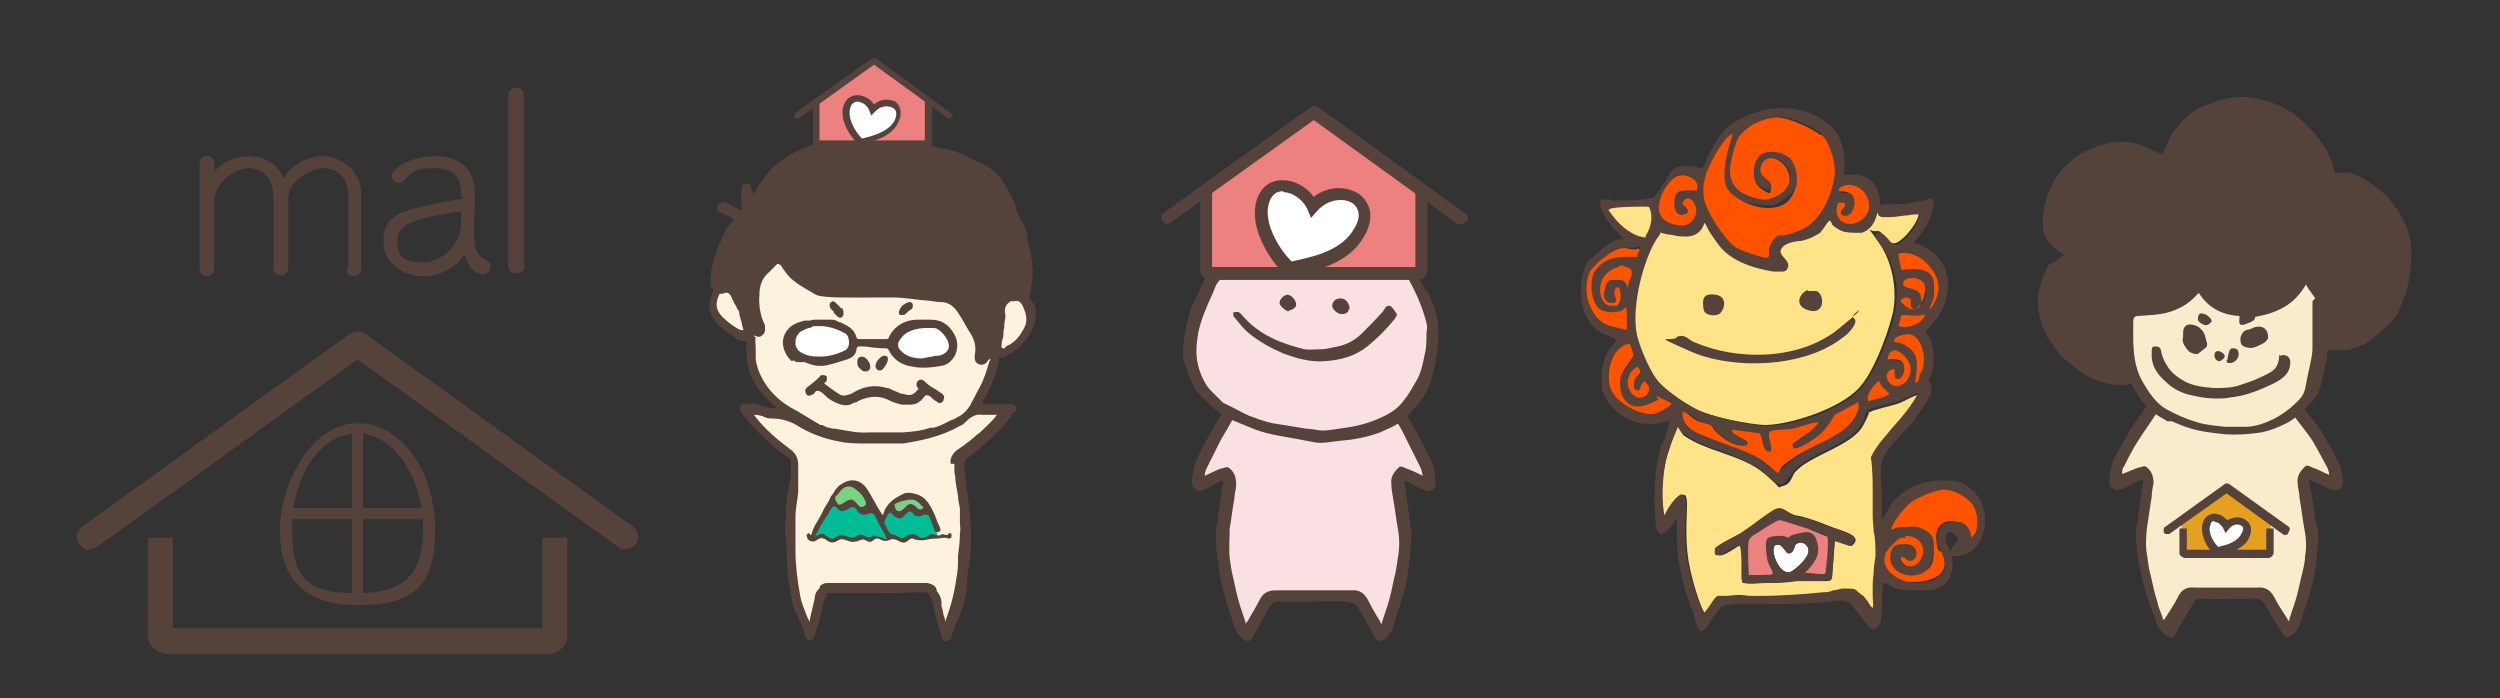 <?xml version="1.0" encoding="UTF-8"?>
<svg xmlns="http://www.w3.org/2000/svg" version="1.1" viewBox="0 0 270.6 75.6">
  <rect x="0" y="0" width="270.6" height="75.6" fill="#333333" stroke="none"/>
  <defs>
    <style>
      .cls-1 {
        fill: #fff;
      }

      .cls-2 {
        fill: #e5a01d;
      }

      .cls-3 {
        fill: #55433b;
      }

      .cls-4 {
        fill: #00bc97;
      }

      .cls-5 {
        fill: #faebcc;
      }

      .cls-6 {
        fill: #fcf2de;
      }

      .cls-7 {
        fill: #ffe388;
      }

      .cls-8 {
        fill: #ed8180;
      }

      .cls-9 {
        fill: #ff5300;
      }

      .cls-10 {
        fill: #fae0e2;
      }

      .cls-11 {
        fill: #e743b0;
      }

      .cls-12 {
        fill: #79d283;
      }
    </style>
  </defs>
  <!-- Generator: Adobe Illustrator 28.6.0, SVG Export Plug-In . SVG Version: 1.2.0 Build 709)  -->
  <g>
    <g id="_レイヤー_1">
      <g>
        <g>
          <g>
            <path class="cls-10" d="M131.8,29.5s-1.9,2.7-2.5,6.5c-.6,3.9,1,6.6,3.6,8.4l-2.8,5-.4,3.2,3.2-1.4-.7,7,.7,6.1,1.8,4.3,2.6-4.1h9.6c0,0,2.4,4.1,2.4,4.1l1.6-2.6,1.3-7.1-.9-7.3.9-.4,2.4,1.4-.3-2.8-3-5.1s3.2-2.4,3.7-5.9c.5-3.5-.6-7.7-1.9-9.3h-21.3Z"/>
            <polygon class="cls-8" points="142.1 12.2 130.5 20.5 130.3 29.8 153.7 29.6 153.7 20.3 142.1 12.2"/>
            <path class="cls-1" d="M142,22.3s2.3-2.5,4.4-1c2.1,1.4,1.2,3.1.6,4-.6.9-3.7,3.5-7.2,3.7,0,0-2.8-2.6-3-4.6-.3-2,.1-4.2,1.8-4.3s3.5,2.2,3.5,2.2Z"/>
            <path class="cls-3" d="M154.5,31.5c.4.9.8,1.8,1,2.7.2.6.2,1.3.2,1.9,0,1-.1,2-.3,2.9-.1.8-.3,1.5-.5,2.2-.3.9-.7,1.7-1.3,2.4-.5.6-1.1,1.3-1.6,1.9l-1.3.7c-.4.2-.9.4-1.3.6-1.4.5-2.8.8-4.3.9-1,.1-2.1.4-3.2.1-.5-.1-1.1-.2-1.6-.3-1.6-.3-3.3-.5-4.9-1.2-.7-.3-1.5-.6-2.2-.9,0,0-.7-.4-1.8-1.2-.6-.6-1.3-1.1-1.8-1.8-.4-.5-.7-1.2-1-1.9-.1-.2-.1-.5-.2-.7-.4-.8-.4-1.6-.3-2.5.1-1.1.3-2.1.6-3.2.2-.8.6-1.5.9-2.2l1.2-2.6h2l-1,1.3c-.3.4-.4.9-.6,1.3-.6,1.3-1.2,2.7-1.5,4.1-.1.6-.2,1.3-.2,2,0,1.3.4,2.6,1.1,3.7.4.6.9,1,1.4,1.5.2.2.3.4.6.5.9.4,1.7.9,2.6,1.3.8.3,1.6.6,2.5.8,1.2.2,2.4.4,3.7.6.6,0,1.2.2,1.7.2.8,0,1.7-.2,2.5-.3,1.5-.2,2.9-.6,4.3-1.3.8-.4,1.5-.9,2-1.6.5-.6.9-1.3,1.3-2,.6-.9.8-2,1-3,.2-.7.2-1.5.2-2.2,0-.8.3-.4-.3-2.3-.6-1.9-1.7-3.8-1.7-3.8h1.2l.7,1.3Z"/>
            <path class="cls-3" d="M151.2,34.1c-.1.2-.2.4-.3.5-.9,1.1-1.8,2-2.9,2.9-1.4,1.1-3,1.5-4.7,1.6-1.5.1-2.9-.3-4.3-.8-1.4-.6-2.7-1.3-3.9-2.3-.6-.5-1.1-1.2-1.6-1.8,0,0,0-.4,0-.4.2,0,.4-.1.6,0,.2.1.4.4.6.6,1.1,1.2,2.4,2,3.9,2.6.8.3,1.7.6,2.6.8.6.1,1.2,0,1.8,0,.6,0,1.2-.2,1.8-.3,1-.2,1.9-.7,2.6-1.4.8-.8,1.6-1.6,2.3-2.4,0,0,.1-.2.2-.3.1-.3.5-.4.7-.2.2.2.4.5.6.8Z"/>
            <path class="cls-3" d="M146,33.4c0,.4-.3.6-.8.6-.4,0-1-.5-1-.9,0-.5.4-.8.9-.8.6,0,.9.5,1,1.1Z"/>
            <path class="cls-3" d="M139.5,33.7c-.3,0-1-.6-1-.9,0-.4.4-.8.8-.9.5,0,1,.6,1,1.1,0,.3-.5.6-.8.6Z"/>
            <path class="cls-3" d="M147.1,21c-1.2-.8-3.2-1-4.9.3-.8-1.1-2.1-1.8-3.4-1.8-1.2,0-2.1.6-2.6,1.7-1.3,2.9,1,6.7,2.9,8.6h.1c0,.1.2.1.2.1h0s.4,0,.4,0c2.7-.6,6.3-1.4,7.9-4.4,1.2-2.1.5-3.7-.6-4.5ZM138.9,20.8c1,0,2.1.8,2.6,1.8l.4,1,.7-.8c1.2-1.3,2.9-1.4,3.8-.8.8.6.9,1.6.2,2.7-1.3,2.4-4.4,3.1-6.8,3.6-1.5-1.5-3.3-4.6-2.3-6.7.3-.6.7-.9,1.4-.9h0Z"/>
            <path class="cls-3" d="M154.5,20.3v9c0,.6-.5,1-1.1,1h-22.4c-.3,0-.6-.2-.8-.4-.2-.2-.3-.4-.3-.7v-9s1.3,0,1.3,0v8.7s22,0,22,0v-8.7s1.3,0,1.3,0Z"/>
            <path class="cls-3" d="M158.6,24c-.1.2-.3.3-.5.3s-.3,0-.4-.1l-15.5-11.2-15.5,11.1c-.1.1-.3.1-.5.1-.2,0-.3-.1-.4-.3-.1-.1-.1-.3-.1-.5,0-.2.1-.3.3-.4l15.9-11.4c.2-.2.5-.2.8,0l15.9,11.5c.1.1.2.3.3.4,0,.2,0,.4-.1.5Z"/>
            <path class="cls-3" d="M145.4,65.1c.4,0,1.3.2,1.5.5.6,1.1,1.2,2.1,1.8,3.1,0,0,0,.1.1.2.2.5.5.6,1,.3.6-.4.9-1,1.1-1.7.3-1.1.7-2.1,1-3.2.3-1,.5-2,.6-3.1.1-1.1.2-2.2.3-3.3,0-.5-.2-1-.2-1.6-.2-1.4-.4-2.8-.6-4.3.3.1.5.2.7.3.5.3,1,.6,1.6.8.6.3,1.2-.3,1.1-1-.1-.9-.2-1.7-.6-2.5-.5-.9-.9-1.8-1.4-2.7-.5-.9-1-1.7-1.5-2.6l-1.1.7c.5.8,1.1,1.8,1.5,2.7.5,1,1,2,1.5,3,.1.2.1.5.2.8-.6-.3-1.2-.6-1.8-.8-.3-.1-.6-.4-.9,0-.5.5-.8,1-.7,1.7,0,.5.1,1,.2,1.6.2,1.1.3,2.1.5,3.2.2,1.1.2,2.1,0,3.2-.1.7-.2,1.5-.4,2.2-.2,1-.4,1.9-.7,2.9-.2.6-.4,1.2-.6,1.8,0,0,0,.2,0,.2,0,0-.2,0-.2-.2-.5-.8-.9-1.5-1.3-2.3-.4-.8-1-1.2-1.8-1.1-.1,0-.9,0-1,0,0,0-1.5,0-2.8,0-1.3,0-2.5,0-4,0-.1,0-.3,0-.4,0-.9,0-1.4.3-1.8,1.1-.4.8-.9,1.6-1.3,2.3,0,0-.1.1-.2.2,0,0,0-.2,0-.2-.2-.6-.4-1.2-.6-1.8-.3-1-.5-1.9-.7-2.9-.2-.7-.3-1.5-.4-2.2-.1-1.1,0-2.1,0-3.2.2-1.1.3-2.1.5-3.2,0-.5.2-1,.2-1.6,0-.7-.2-1.3-.7-1.7-.3-.3-.6,0-.9,0-.6.2-1.1.5-1.8.8,0-.3.1-.6.2-.8.5-1,1-2,1.5-3,.5-.9,1.1-1.8,1.5-2.7l-1.1-.7c-.5.9-1,1.7-1.5,2.6-.5.9-1,1.8-1.4,2.7-.4.8-.5,1.6-.6,2.5,0,.7.5,1.2,1.1,1,.6-.2,1.1-.6,1.6-.8.2-.1.4-.2.7-.3-.2,1.5-.4,2.9-.6,4.3,0,.5-.3,1-.2,1.6,0,1.1.1,2.2.3,3.3.1,1,.3,2.1.6,3.1.3,1.1.7,2.2,1,3.2.2.7.5,1.3,1.1,1.7.5.3.7.3,1-.3,0,0,0-.1.1-.2.6-1,1.2-2.1,1.8-3.1.2-.3.4-.5.9-.5.9.1,3.5,0,4.3,0h2.8Z"/>
          </g>
          <g>
            <path class="cls-6" d="M81.9,29.1s-3.3.9-4.1,1.8-1.1,3.1.5,4.2,2.8,1.5,2.8,1.5c0,0-.4,2.9.3,3.9s4.3,4.4,4.3,4.4c0,0-3.7-.6-5.1-.6,0,0,2.8,3.4,4,4.2s1.4,1.4,1.3,2.3-.6,4.9-.7,8.5,2.1,9.3,2.1,9.3c0,0,1-4.4,1.5-4.7s11.5-.7,11.8,0,1.6,4.8,1.6,4.8c0,0,2.2-4.8,2.2-8.8s-1-9.2-.7-10,4.2-3.6,5.3-5.3c0,0-2.7,0-3.3,0s-.5,0,.2-1.5,1.5-4.1,1.8-4.3,2.4-1.2,3-2.1,1.2-2.3.6-3.5-1.4-1.6-2.7-2.3-22.2-3.5-23.9-3.5-2.8,2.1-2.8,2.1Z"/>
            <line class="cls-11" x1="90.8" y1="15.7" x2="100.5" y2="16.7"/>
            <polygon class="cls-4" points="89.9 54.1 87.6 58.3 88.7 58.1 89.9 58.6 90.9 58.3 92.1 58.6 92.9 58.1 93.9 58.6 94.8 58.2 95.9 58.4 96.6 58.3 97.5 58.6 98.7 58.1 99.9 58.5 100.9 58.2 101.6 58.3 101.3 57.4 100.5 55.2 99.4 55.5 98.4 54.9 97.1 55.9 96.1 55.1 95.2 56.5 94.2 54.9 93.2 55.2 92.1 54.3 90.9 54.9 89.9 54.1"/>
            <path class="cls-12" d="M90,53.8l.9,1.1,1.2-.5,1.1.8,1-.4s-.5-1.4-1-1.8-1.6-.7-2.2-.3-1.1,1.1-1.1,1.1Z"/>
            <path class="cls-12" d="M96.1,55.2l1,.7,1.3-.8,1.2.6.7-.4s-.6-1.4-1.8-1.5-2.4,1.3-2.4,1.3Z"/>
            <ellipse class="cls-1" cx="99.9" cy="37.3" rx="3.3" ry="2.2"/>
            <ellipse class="cls-1" cx="88.9" cy="37" rx="3.5" ry="2.3"/>
            <g>
              <path class="cls-3" d="M111.8,32.9c0-.1-.1-.2-.2-.4-.1-.2-.3-.4-.2-.6.2-.2.2-.4.2-.6,0,0,0-.1,0-.2.4-1.9,0-3.7-.4-5.2,0-.1,0-.2,0-.4-.2-.6-.3-1.3-.8-1.8,0-.3-.2-.5-.3-.8-.2-.6-.4-1.2-.7-1.8-.6-1.3-1.4-2.3-2.4-3-.3-.2-.6-.4-.9-.5-.1,0-.3-.1-.4-.2h-.2c-1-.6-2.1-1.1-3.3-1.3-.4,0-1.1-.2-1.2-.3-1.9-.9-8.2-1.2-10.3-.8-2.3.4-3.9,1-5.4,1.9-1.3.8-2.1,1.6-2.7,2.5-.3.4-.6.8-.8,1.2,0,0-.1.2-.2.3,0,0,0,.1-.1.2,0-.3-.1-.6-.2-.8,0-.3-.2-.5-.4-.4-.3,0-.6,0-.6.4,0,.3-.1.6-.1,1,0,.5.2,1,0,1.5-.5-.3-.9-.5-1.3-.7-.4-.3-.7-.2-1.1,0-.3.2-.3.7,0,.8.4.2.7.4,1.1.5.3.2.5.3.5.5-.2.2-.4.4-.4.4-.2.2-.4.5-.6.9-.2.5-.4,1-.6,1.4-.1.3-.2.5-.3.8-.4,1-.6,2-.6,3.2,0,.2,0,.5.3.7,0,0,0,0,0,.2-.6,1.2-.6,2.2.1,3.1.4.6,1,1,1.5,1.4.2.1.3.2.5.3,0,0,.1.1.2.2.2.2.5.4.8.4.2,0,.3,0,.4,0,.1,0,.1.3.1.5h0c0,.1,0,.3,0,.4v.2c0,1.8.6,3.3,1.6,4.5.5.6,1.1,1.1,1.7,1.7-.6,0-1.3-.1-1.9-.4-.4-.2-.9-.1-1.3-.1,0,0-.2,0-.3,0s0,0,0,0c-.2,0-.4.1-.5.3,0,.1,0,.3,0,.4,0,0,.1.2.2.3,0,.1.2.3.3.4,1.2,1.5,2.6,2.9,4.4,4.2,0,0,.1,0,.2.1.2.1.4.3.4.5,0,0,0,.2,0,.3,0,.5,0,1,0,1.4-.2.9-.4,1.8-.5,3,0,.2,0,.4,0,.7-.1,1.1-.2,2.3,0,3.5,0,.6.1,1.3.1,1.9,0,1.1.1,2.2.4,3.3,0,.2,0,.5.1.7,0,.6.2,1.2.5,1.7.4.7.6,1.4.9,2.2,0,.3.2.7.6.7.3,0,.4-.3.5-.5,0,0,0,0,0-.1.3-.9.6-1.9.8-2.8,0-.4.2-.8.3-1.2.1,0,.2,0,.2-.2,0-.2,0-.3,0-.3,0,0,.3,0,.4,0h.1c.8,0,1.7,0,2.5,0,2.3,0,4.7,0,7.1-.1h.1c.6,0,.9,0,1,.6,0,.1.1.1.2.1,0,0,0,0,0,.1,0,.2.1.3.1.5.2,1.2.5,2.3,1,3.6,0,0,0,0,0,0,0,.1.1.4.4.4s0,0,0,0c.3,0,.6-.3.6-.5,0-.4.3-.8.4-1.2,0-.1.1-.3.2-.4.6-1.4,1-2.8,1.1-4.3,0-.6,0-1.2.2-1.7.2-1.7.3-3.4.1-5.2v-.4c-.1-.9-.2-1.9-.4-2.9,0-.2,0-.3,0-.5-.1-.7-.3-1.4-.2-2.1,0-.2,0-.4.3-.6.4-.3.8-.6,1.2-.9.2-.2.4-.3.5-.5,1.1-.9,2.4-2.1,3.3-3.6,0,0,0,0,.1,0,.1,0,.3-.2.2-.5-.2-.4-.6-.4-.8-.4-.6,0-1.2,0-1.8,0-.3,0-.6,0-.9,0h0c0,0-.2,0-.2,0,0,0,0,0,.1-.3.7-1.2,1.4-2.6,1.7-4.2,0,0,0-.2,0-.3,0,0,0-.2,0-.2,0,0,0,0,.2,0,.3,0,.5,0,.8-.3,1-.5,2.2-1.6,2.7-2.9.3-.7.5-1.7.1-2.8ZM108.4,37.6s0-.1,0-.2c0-.3.1-.7.2-1,0-.3,0-.6.1-.9,0-.1,0-.2,0-.3,0-.4.2-.8.1-1.2-.1-.6,0-1,.6-1.4,0,0,.1,0,.2,0,0,0,.1,0,.2,0,.4-.1.6,0,.9.5.3.7.6,1.5.2,2.3-.5,1-1,1.6-1.8,2-.1,0-.2.1-.3.2,0,0,0,.1-.1.1,0,0-.2,0-.2,0ZM103.3,50.2v.3c0,.4,0,.8.1,1.1,0,.7.2,1.4.3,2.1,0,.4.1.9.2,1.3h0c0,.4,0,.7,0,.9,0,.2,0,.4,0,.5,0,.5.1.9,0,1.4,0,.8-.1,1.5-.2,2.3,0,.9,0,1.7-.2,2.6-.2,1.5-.6,3-1.2,4.6,0-.3-.1-.6-.2-.8,0-.3-.1-.6-.2-.9,0-.1,0-.3,0-.4,0-.4-.2-.9-.5-1.2h0c0-.5-.4-.8-1.1-.9-.5,0-1,0-1.5,0-.2,0-.4,0-.6,0-.5,0-.9,0-1.4,0-.8,0-1.6,0-2.4,0-1,0-2,0-3,0-.6,0-1.1,0-1.7,0h0c-.2,0-.4,0-.6.1h0c-.2.1-.4.2-.4.5-.3.2-.4.5-.5.8,0,0,0,.1,0,.2-.1.4-.2.9-.3,1.3-.1.4-.2.9-.3,1.4,0-.3-.2-.5-.3-.8-.3-.8-.6-1.5-.7-2.2-.3-1.6-.5-3.3-.5-4.9,0-.3,0-.6,0-1,0-.2,0-.3,0-.5,0-.3,0-.7,0-1,0-.3,0-.6,0-.9,0-1,.2-1.9.3-2.8v-.2c0-.1,0-.3,0-.4,0,0,0-.2,0-.3,0-.3,0-.7,0-1,0-.4,0-.7,0-1.1,0-.7-.3-1.3-.9-1.7-1.2-.9-2.7-2.1-3.9-3.7h0c.5,0,.9.1,1.3.3.2.1.5.1.7.1h0c1,0,1.9.3,2.6.7,1.4.9,3,1.5,4.7,1.8.9.2,1.9.2,2.8.2h.7c1.1,0,2.2,0,3.4,0,0,0,0,0,0,0h0s0,0,0,0c1.8-.3,4-.7,6.1-1.9.3-.1.5-.3.7-.5,0,0,.1-.1.2-.2.5-.4,1-.6,1.5-.5h0s0,0,0,0c.3,0,.5,0,.8,0,.2,0,.5,0,.8,0,0,0,0,0,0,0,0,0,0,0,0,0-.4.6-1,1.1-1.5,1.6-.2.2-.4.4-.6.5-.5.5-1.1.9-1.6,1.3-.2.1-.4.3-.6.4-.5.4-.8.9-.7,1.5ZM81.6,36.4s0,0,0-.1c.3.1.6.3.9,0,.4-.3.3-.7.3-1,0-.1,0-.2-.1-.3-.4-.9-.6-2-.5-3.1,0-1,.3-1.8,1-2.4.2-.2.3-.3.5-.5.1-.1.3-.3.4-.4,0,0,.1-.1.2,0,0,0,0,0,.2.1h0c.4.6.8,1.2,1.3,1.6.6.5,1.3.9,2,1.3.2.1.3.2.5.3.8.4,4,.3,6.4.3.9,0,1.6,0,2,0,1.1,0,2.2.2,3.2.3.7,0,1.3.2,2,.2.8,0,1.4.5,1.9,1.3.4.6.7,1.2,1,1.7.7,1,.9,1.8.7,2.8,0,.4,0,.7.4.9.4.2.8,0,1-.3,0-.1.2-.2.3-.3,0,.1,0,.2-.1.3-.3,1-.6,2-1.1,2.9-.3.5-.5,1-.8,1.5-.2.5-.6,1-1.1,1.4-.1,0-.2.2-.4.2h0c-.2.2-.5.3-.8.4-.6.3-1.3.7-1.9.8h-.3c-.9.3-1.6.4-2.9.5-.6,0-1.1,0-1.7,0-.5,0-.9,0-1.4,0s-.5,0-.7,0c-1.2.1-2.4-.2-3.6-.4-.2,0-.4,0-.6-.1-.3,0-.6-.2-.8-.3h-.2c-.5-.3-1-.6-1.5-.9-.3-.2-.7-.4-1-.6-2-1-3.4-2.4-4.2-4.4-.2-.6-.3-1-.3-1.4,0-.3,0-.7,0-1,0-.4-.1-.8,0-1.2ZM80.5,35.7c0,0-.2.1-.4,0-.8-.4-1.4-.9-1.9-1.4-.7-.7-.8-1.4-.4-2.3,0,0,0-.2.2-.2,0,0,.1,0,.2,0,.5-.2.7-.2,1,.4,0,.1.1.3.2.4,0,.1.1.3.2.4,0,0,.1.2.2.4,0,0,.1.2.2.3,0,.4.2.9.3,1.3,0,.3.2.6.2.9Z"/>
              <path class="cls-3" d="M101.8,42.5c-.2-.1-.4-.3-.6-.4-.4-.2-.8-.5-1.1-.8-.2-.2-.5-.3-.7-.1-.1.1-.2.2-.2.4,0,.1,0,.3.2.4h0c0,0,0,.1,0,.1,0,0,0,0,0,0h0c-.2.2-.3.4-.5.5-.4.3-.8.1-1.3,0h-.1c-.2-.1-.5-.2-.7-.3-.3-.1-.5-.3-.8-.3-1.3-.4-2.6-.2-3.8.6h0c-.1,0-.2.1-.3.1-.3.1-.7.2-1,0-.5-.3-.9-.6-1.3-.9-.1-.1-.3-.2-.4-.3,0,0,0,0,0,0,0,0,0,0,0,0h0c.1-.1.3-.2.3-.4,0,0,0-.2,0-.3,0-.1-.2-.2-.4-.2-.2,0-.3,0-.4.2-.4.4-.9.8-1.3,1.1-.3.2-.3.5-.1.8.2.3.6,0,.7,0,0,0,.1-.1.2-.2,0,0,0,0,0,0,0-.1.2-.2.3-.2,0,0,.2,0,.3.1.2.1.3.2.5.4.3.3.6.5,1,.7h0c.6.3,1.4.6,2.1.1h0c.2,0,.4-.1.5-.2,0,0,0,0,0,0,1.3-.6,2.4-.6,3.5,0,.4.2.8.3,1.2.4.1,0,.2,0,.3,0,.2,0,.4,0,.6,0,.4,0,.8-.1,1.1-.4.1,0,.2-.2.3-.3.2-.2.3-.4.5-.3.2,0,.4.2.6.4,0,0,.2.2.3.2,0,0,0,0,0,0h0c.2.2.5.4.8,0,0-.1.1-.3.1-.4,0-.2-.2-.4-.4-.5Z"/>
              <path class="cls-3" d="M93.7,40.2c.3,0,.5-.2.5-.5h0c0-.5-.5-1.1-.9-1.1-.4,0-.5.3-.5.5,0,0,0,0,0,.1,0,.2,0,.5.3.7.2.2.3.3.5.3h0Z"/>
              <path class="cls-3" d="M95.2,40.1s0,0,.1,0c.3,0,.9-1,.8-1.3,0-.3-.3-.3-.4-.3h0s0,0,0,0c-.3,0-.6.4-.7.5-.2.3-.3.6-.2.8,0,0,.1.3.4.3Z"/>
              <path class="cls-3" d="M97.5,34.1s0,0,0,0c0,0,0,0,.2,0,0,0,.2,0,.3-.1.2-.2.4-.4.6-.5.2-.1.2-.3.2-.5,0-.2-.2-.3-.3-.3-.3,0-.6.2-.7.3-.1,0-.5.5-.5.8,0,.2,0,.3.3.3Z"/>
              <path class="cls-3" d="M90.2,33.8c.2.2.4.5.7.6h0c0,0,0,0,0,0,.2,0,.4-.2.4-.4,0-.2,0-.4-.1-.6h0s0,0,0,0c-.2,0-.3-.2-.5-.4-.1-.1-.3-.3-.5-.4h0s0,0,0,0c-.2,0-.4.2-.4.4,0,.2,0,.3.2.5,0,0,.2.2.3.3Z"/>
              <path class="cls-3" d="M85.9,39c.2.2.4.2.7.2.1,0,.2,0,.3,0h.2c.5.2,1,.4,1.6.4s.3,0,.4,0c.8-.1,1.6-.4,2.6-.7.6-.2.9-.5,1-1,0-.4.2-.4.4-.4s.2,0,.3,0h.2c.7.1,1.4.2,2.1.2.3,0,.4,0,.5.2.4.8,1,1.4,2.1,1.7.5.1,1,.2,1.6.2h0c.7,0,1.5-.1,2-.2.7-.1,1.2-.6,1.5-1.2.3-.7.3-1.5-.1-2.2-.6-1.1-1.4-1.6-2.6-1.6-.4,0-.8,0-1.3,0-1.5,0-2.6.7-3.2,1.9,0,.2-.2.2-.4.2h0c-.7,0-1.3,0-2,0h-.8c-.2,0-.2,0-.3-.2-.2-.7-.6-1-1.1-1.3-.2-.1-.4-.2-.6-.3-.2,0-.3-.1-.5-.2-.2-.1-.5-.1-.7-.1s-.2,0-.3,0c-.2,0-.3,0-.5,0s0,0-.2,0h-.2c-.1,0-.2,0-.3,0h0s0,0,0,0c-.2,0-.4,0-.6.1-.2,0-.4,0-.6,0-.7.2-1.5.4-2,1.2-.8,1.2-.1,2.6.6,3.2ZM86.4,36.1c.3-.3.7-.4,1.1-.6.1,0,.3,0,.5-.2,0,0,.1,0,.2,0s0,0,.1,0c.2,0,.3,0,.5,0h0c.9,0,1.8.3,2.7.8.3.2.4.6.4,1,0,.4-.2.7-.4.8-1,.5-1.9.7-2.8.7s-1.3-.1-1.9-.4c-.4-.2-.6-.5-.7-.9,0-.5,0-.9.4-1.2ZM97.2,37.4c0-.4.2-.7.6-1.1.5-.5,1.5-.8,2.5-.8s1,0,1.3.2c.5.3,1.2,1.3,1.1,1.8,0,.5-.5.9-1.1,1-.2,0-.5,0-.7.1-.4,0-.8.2-1.2.2-.5,0-1.2-.1-1.8-.5-.4-.3-.7-.6-.7-1Z"/>
              <path class="cls-3" d="M102.6,57.9c-.2,0-.4,0-.6-.1-.4.3-.8.1-1.1,0,0,0,0,0,0,0,0,0,0,0,0,0-.2,0-.4.1-.5.2-.4.3-.7.3-1.1,0-.4-.3-.8-.2-1.2,0-.2.2-.5.4-.8.1,0,0,0,0-.1,0,0,0-.2-.2-.3-.2-.9,0-.8-.8-1.2-1.3,0-.1.4-1.1.6-1.1.1,0,.2,0,.3.2.6.5.9.6,1.4,0,.3-.3.5-.6.9,0,.3.3.8.2,1.1,0,.3,0,.5,0,.6.2.2.5.4,1.1.6,1.6.2.2.5.1.6-.1,0,0,0,0,0,0,0-.4-.3-.7-.4-1.1-.3-.8-.7-1.7-1.3-2.3-.5-.5-1.7-.8-2.2-.6-1.1.5-2,1.1-2.3,2.3,0,0,0,.1-.1,0,0,0-.1-.2-.2-.3-.5-.8-.9-1.6-1.4-2.4-.7-1.1-1.8-1.3-2.8-.6-.4.2-.7.6-.9,1-.1.1-.2.3-.3.4-.2.6-.7,1.1-.9,1.7-.4.8-1,1.5-1.2,2.5-.1-.2-.3-.4-.4-.2-.2.1,0,.4,0,.5.3.4.7.4,1.1.1.3-.2.6-.2.9,0,.4.4.9.4,1.3.1.3-.2.7-.2,1,0,.4.2.9.2,1.3,0,.3-.1.5-.2.8,0,.2.2.5.2.7,0,.2-.2.5-.3.8-.1.4.2.7.2,1.1,0,.3-.1.6,0,.8.1.4.3.8.3,1.1,0,.2-.1.4-.3.5-.2.8.4,1.6,0,2.4,0,.5,0,1-.2,1.5,0,.2,0,.3-.1.3-.3,0-.2,0-.3-.3-.3ZM96.7,54.7c.3-.4,1.7-.7,2.2-.6.3.1.6.3.8.6h0c.1,0,.3.2.2.3-.2.2-.4.2-.6,0,0,0,0,0,0,0-.6-.6-.9-.6-1.4,0-.4.4-.8.5-1,0,0-.1-.1-.3,0-.4ZM90.4,53.8c.2-.2.4-.4.6-.7.6-.6,1.1-.6,1.8,0,.4.3.7.7.9,1.2.1.3,0,.4-.2.5-.2.1-.3.1-.5,0-.7-.9-.9-.9-1.8-.3h0s0,0,0,0c-.3.2-.5.2-.6-.1-.1-.1-.2-.3-.2-.5ZM94.6,57.9c-.4.4-.8.3-1.2,0h0c-.2,0-.4-.1-.5,0-.4.4-.9.3-1.4.1-.3-.1-.6-.1-.8,0,0,0,0,0,0,0,0,.1-.1.1-.2.1h0c-.5.5-.8,0-1.2-.2,0,0,0,0,0,0h0c-.4-.3-.7,0-1.1.2.5-.9.9-1.8,1.5-2.5,0,0,0,0,0,0,0-.1.1-.3.2-.4.2-.4.4-.6.8-.1.3.4.7.2,1.1,0,.5-.4.8-.2,1,.2.1.2.3.3.5.4h0c.2,0,.4,0,.5,0,.6-.4.9,0,1.1.5.2.5.5,1,.8,1.5.1.2.2.4.3.7-.4-.1-.7-.4-1.1-.3Z"/>
            </g>
            <polygon class="cls-8" points="94.5 6.5 88.4 10.9 88.3 15.7 100.5 15.6 100.5 10.8 94.5 6.5"/>
            <path class="cls-1" d="M94.5,11.8s1.2-1.3,2.3-.5c1.1.7.6,1.6.3,2.1-.3.5-1.9,1.8-3.7,1.9,0,0-1.4-1.4-1.6-2.4-.1-1.1,0-2.2.9-2.2.9,0,1.8,1.2,1.8,1.2Z"/>
            <path class="cls-3" d="M97.1,11.1c-.6-.4-1.7-.5-2.5.2-.4-.6-1.1-1-1.8-1-.6,0-1.1.3-1.4.9-.7,1.5.5,3.5,1.5,4.4h0c0,0,0,0,0,0h0s.2,0,.2,0c1.4-.3,3.3-.7,4.1-2.3.6-1.1.2-1.9-.3-2.3ZM92.8,11c.5,0,1.1.4,1.3,1l.2.5.4-.4c.6-.7,1.5-.7,2-.4.4.3.4.8.1,1.4-.7,1.2-2.3,1.6-3.5,1.9-.8-.8-1.7-2.4-1.2-3.5.1-.3.4-.5.7-.5h0Z"/>
            <path class="cls-3" d="M100.9,10.8v4.7c0,.3-.3.5-.6.5h-11.7c-.2,0-.3-.1-.4-.2s-.2-.2-.2-.4v-4.7s.7,0,.7,0v4.5s11.4,0,11.4,0v-4.5s.7,0,.7,0Z"/>
            <path class="cls-3" d="M103.1,12.7c0,0-.2.1-.3.1s-.1,0-.2,0l-8-5.8-8.1,5.8c0,0-.2,0-.3,0,0,0-.2,0-.2-.1,0,0,0-.2,0-.3,0,0,0-.2.1-.2l8.3-5.9c.1,0,.3,0,.4,0l8.2,6c0,0,.1.1.1.2,0,0,0,.2,0,.3Z"/>
          </g>
          <g>
            <path class="cls-5" d="M229.5,32.5s-.2,6.8,1.5,8.7c1.6,1.9,2,2.6,2,2.6,0,0-4.2,6.1-4.1,8.3l3.3-.9.3.9-.9,5.9,1,5.8,1.9,4.5,2.6-4.1h7.9c0,0,3,4.1,3,4.1l1.9-4.4.7-5.3-1-6.5.6-.9,2.9,1.6s.3-3.5-4.1-8.4c0,0,1.3-1.7,1.6-3.1s.7-9.6.7-9.6l-1.8-2.1-19.9,3.1Z"/>
            <polygon class="cls-2" points="241 53 236.1 56.5 236.2 60 245.8 60.1 245.8 56.4 241 53"/>
            <path class="cls-1" d="M241,56.9s1-1,1.8-.4c.9.6.5,1.3.2,1.7-.3.4-1.6,1.5-3,1.6,0,0-1.2-1.1-1.3-1.9-.1-.9,0-1.8.7-1.8s1.5.9,1.5.9Z"/>
            <path class="cls-3" d="M234.6,45.6l-1.5-.9c-1.1-.9-1.7-1.8-2.3-3-.1-.2-.2-.2-.4-.1-.2,0-.3.1-.5.1-1.8,0-3.5-.5-5-1.7-1-.7-1.9-1.5-2.6-2.5-1.4-2-2.1-4.1-1.5-6.5.2-.7.5-1.5.9-2.2,0-.2.4-.3.6-.4.3-.2.6-.5,1.1-.8-.3-.2-.6-.4-.8-.6-1.1-.8-1.6-1.9-1.5-3.2.1-1.5.5-2.9,1.2-4.2.4-.7.9-1.3,1.5-1.8.1-.1.2-.2.4-.4.7-.7,1.5-1,2.4-1.4.7-.3,1.5-.5,2.2-.6,1.2-.1,2.3,0,3.4.5.6.3,1.2.6,1.9.8,0-.3.2-.6.3-.8.3-.6.5-1.2.9-1.7,1-1.3,2.1-2.4,3.7-2.9.8-.3,1.6-.6,2.4-.7,1.2-.2,2.3-.1,3.5.2,1.1.3,2.1.7,3,1.3,1.4.9,2.5,2.1,3.5,3.5.7.9,1,1.9,1.3,3,0,0,0,0,0,.1.2,0,.4,0,.6,0,1.2-.2,2.2.4,3.1,1,1.1.7,2,1.5,2.8,2.6,1.2,1.6,1.9,3.4,1.8,5.4,0,1.2-.2,2.3-.4,3.4-.3,1-.7,2.1-1.2,3-.4.6-1,1.1-1.6,1.7-.8.7-1.5,1.4-2.5,1.7-.4.1-.9.4-1.3.4-.7,0-1.4,0-2.1,0,0,0,0,0,0,.2,0,.9-.3,1.8-.5,2.7-.2,1.1-.5,2.1-1.4,2.9,0,0-.1.1-.2.2l-1.1,1.1c-.4.3-.9.7-1.4.9-.8.4-1.6.7-2.5.9-1.3.2-2.7.3-4,.2-2.8-.3-3.7-.5-5.7-1.4M238,31.7c-.1.1-.2.2-.3.3-.8.9-1.9,1.5-3,1.8-1,.3-2.1.3-3.2.4-.5,0-.6.2-.6.7,0,.4,0,.8,0,1.3,0,1.8.1,3.5,1,5.1.7,1.2,1.5,2.4,2.6,3,1.1.6,2,1,3.3,1.4.9.3,2.2.4,3.1.5.7,0,1.4,0,2.1,0,1.1,0,2.2-.4,3.2-.9,1.1-.6,2-1.3,2.8-2.2.4-.5.5-.9.6-1.5.2-1.2.6-2.5.7-3.7,0-1.2,0-2.4,0-3.6,0-.3,0-.7,0-1,0-.2,0-.4,0-.6,0-.2.2-.3.3-.4-.3-.5-.7-.9-1-1.5-.6,1-1.3,1.8-2.3,2.4-1,.6-2.1.9-3.2,1.1,0,.2-.1.3-.2.4-.3.2-.6.3-.9.4-.5.2-.7,0-.6-.6,0,0,0-.2,0-.3-1.9-.1-3.4-.9-4.4-2.5Z"/>
            <path class="cls-3" d="M246.8,38.5c.6-.2,1.1.1,1.1.7,0,1.2-.8,1.8-1.8,2.3-1,.5-2,.9-3,1.2-.7.2-1.5.3-2.2.4-1.2.1-2.4,0-3.6-.3-1.1-.2-2.1-.7-2.9-1.5-.8-.7-1.4-1.5-1.5-2.6,0-.2,0-.5,0-.7,0-.2,0-.5.3-.5.3,0,.6,0,.7.4.1.7.4,1.3.8,1.9.5.7,1.1,1.1,1.8,1.5,1,.5,2,.6,3.1.7,1,0,1.9,0,2.8-.3.6-.2,1.2-.4,1.7-.6.6-.3,1.2-.5,1.8-.9.6-.4.8-1.1.8-1.8Z"/>
            <path class="cls-3" d="M236.3,36.3c0-.5,0-.9.4-1.1.3-.2,1.2,0,1.5.4.5.4.5,1,.7,1.6,0,0,0,.3-.1.4-.3.2-.6.5-.9.7-.2.1-.9-.1-1.1-.4-.3-.4-.7-.9-.5-1.4Z"/>
            <path class="cls-3" d="M245.5,36.5c0,.2-.2.5-.6.7-.6.3-1.1.6-1.7.4-.5-.1-.7-.3-.7-.9,0-.4.3-.9.7-1,.3,0,.6-.2.9-.3.8-.2,1.4.2,1.4,1.1Z"/>
            <path class="cls-3" d="M241.1,39c0-.3.1-.7.2-1,0-.1.2-.3.3-.3.2,0,.5,0,.6.2.3.5,0,1.3-.8,1.4-.3,0-.4,0-.4-.4Z"/>
            <path class="cls-3" d="M237.9,34.6c0-.6.2-.8.7-.6.2,0,.4.2.6.4.1,0,.2.4.2.4-.2.2-.4.4-.6.4-.3,0-.6-.2-.8-.4,0,0-.1-.2-.1-.2Z"/>
            <path class="cls-3" d="M240.3,39.1c-.4,0-.6-.3-.6-.6,0-.2,0-.5.4-.5.3,0,.8.4.7.6,0,.2-.4.4-.5.5Z"/>
            <path class="cls-3" d="M245.3,57.2v2.3s-3.2,0-3.2,0c.5-.3,1-.6,1.3-1.2.5-1,.2-1.7-.3-2-.5-.4-1.3-.4-2,0-.4-.4-.9-.7-1.4-.7-.5,0-1,.3-1.2.8-.4,1,0,2.2.7,3.1h-2.5s0-2.3,0-2.3h-.8s0,2.6,0,2.6c0,.1,0,.3.2.4.1.1.3.2.4.2h9s0,0,0,0c.3,0,.6-.3.6-.6v-2.6s-.8,0-.8,0ZM239.7,56.5c.4,0,.7.3.9.6l.3.6.4-.5c.4-.5,1-.5,1.3-.3.4.2.1.7,0,.9-.5.9-1.6,1.2-2.5,1.4-.6-.6-1.2-1.7-.8-2.5,0-.2.2-.3.4-.3M239.7,56.5,239.7,56.5"/>
            <path class="cls-3" d="M247.7,57.7c0,.1-.2.2-.3.2s-.2,0-.2,0l-6.2-4.5-6.2,4.4c0,0-.2,0-.3,0-.1,0-.2,0-.3-.2,0,0,0-.2,0-.3,0-.1,0-.2.2-.3l6.4-4.6c.1-.1.3-.1.5,0l6.4,4.6c.2.1.2.4,0,.6Z"/>
            <path class="cls-3" d="M243.5,64.7c.5,0,1.3.2,1.5.5.6,1,1.2,2.1,1.9,3.1,0,0,0,.1.1.2.3.5.5.6,1,.3.6-.4.9-1,1.1-1.7.3-1.1.7-2.1,1-3.2.3-1,.5-2,.6-3,.1-1.1.2-2.1.2-3.2,0-.5-.2-1-.3-1.5-.2-1.4-.4-2.8-.7-4.3.3.1.5.2.8.3.6.3,1.1.6,1.7.8.7.3,1.3-.3,1.2-.9-.1-.9-.2-1.7-.7-2.5-.5-.9-1-1.8-1.5-2.7-.5-.9-1.6-2.1-2.2-2.9l-1.1.7c.5.8,1.7,2.2,2.2,3,.6,1,1.1,2,1.6,2.9.1.2.2.5.2.8-.7-.3-1.2-.6-1.8-.8-.3-.1-.6-.4-.9,0-.5.5-.8,1-.7,1.7,0,.5.2,1,.2,1.6.2,1.1.3,2.1.5,3.2.2,1,.3,2.1.1,3.1,0,.7-.2,1.4-.4,2.2-.2.9-.4,1.9-.7,2.8-.2.6-.4,1.2-.6,1.8,0,0,0,.2,0,.2,0,0-.2,0-.2-.2-.5-.8-1-1.5-1.4-2.3-.4-.8-1-1.2-1.9-1.1-.1,0-.9,0-1.1,0,0,0-.6,0-2,0-1.3,0-1.6,0-3.2,0-.1,0-.3,0-.4,0-.9-.1-1.5.2-1.9,1.1-.4.8-.9,1.5-1.4,2.3,0,0-.2.1-.2.1,0,0,0-.2,0-.2-.2-.6-.5-1.2-.6-1.8-.3-.9-.5-1.9-.7-2.8-.2-.7-.3-1.4-.4-2.2-.2-1-.1-2.1,0-3.1.2-1.1.3-2.1.5-3.2,0-.5.1-1,.2-1.5,0-.7-.2-1.3-.7-1.7-.3-.3-.6,0-.9,0-.6.2-1.2.5-1.8.7,0-.3,0-.6.2-.8.5-1,1-2,1.6-2.9.5-.8,1.5-2.2,2-3l-1.1-.7c-.5.8-1.5,2-2,2.9-.5.9-1,1.8-1.5,2.7-.4.8-.5,1.6-.6,2.5,0,.7.5,1.2,1.2,1,.6-.2,1.1-.5,1.7-.8.2-.1.5-.2.8-.3-.2,1.5-.4,2.9-.6,4.3,0,.5-.3,1-.2,1.5,0,1.1.1,2.1.3,3.2.2,1,.4,2,.7,3,.3,1.1.7,2.1,1.1,3.2.2.7.6,1.3,1.2,1.7.5.3.8.3,1-.2,0,0,0-.1.1-.2.6-1,1.2-2.1,1.8-3.1.2-.3.4-.5.9-.5.9.1,2.6,0,3.6,0h1.9Z"/>
            <path class="cls-3" d="M239.7,56.5h0,0Z"/>
          </g>
          <g>
            <path class="cls-9" d="M176.2,35.9c0,0-1.7-.3-2-.4-2.3-.8-3.1-3.7-2.3-5.8.3-.9,2.5-2.6,3.4-2.8s1.4.3,2,0c.4,0,.3,1.1-.2,2.2s-1.3,4.2-1,4.6v2.4Z"/>
            <path class="cls-7" d="M202.8,22.6c-.5,1,.3,1.7-1.4,2.3s-2.5,0-3.1-.8-.2-.6-.5-.5-.8,1.1-1.1,1.3-1,.6-1.3.7c-.8.3-2.3.3-2.8.9-.8,1,1.1,1.4.6,2.2s-.9.3-1.4.2c-2-.4-4.5-1.1-5.9-2.7s-1-1.8-1.6-2.6c-.7,2.4-2.9,1.4-4.7,1.2-.1.6-.6,1-.8,1.5-1.3,2.5-2.5,7.1-1.8,9.9s1.6,4.4,2.6,5.3,2.5,2,4,2.8,5.9,1.7,7.6,1.7c2.8-.1,7.5-1.7,9.6-3.6,1.8-1.5,3.4-5.9,4-8.2s.2-5.6-1.4-7.9-1-1.1-.3-1.3,1.2,1.6,2.1,1.3,2.6-2.4,2.5-3.4c-1.2,0-4.8-.2-4.1-.3h-.9Z"/>
            <path class="cls-7" d="M207.7,42.6c-1.2,2.7-3.8,4.4-5.1,7,.2,2.1.2,4.3.3,6.4s.3,2.8.3,4.4-.2,2.3-.3,3.5.2,1.4,0,2.1c0,.1-.1.1-.2,0-.3-.2-.7-1-1-1.3s-.8-.7-.8-.7c-.2,0-1-.1-1.3-.1-.6,0-1.5.3-2.1.3-2.1.2-5,.4-7.2.4-.6,0-1.5-.2-2.1-.2s-1.4.2-2.1.1c-.4,0-1,1.5-1.4,1.8s-.1.1-.2,0c-.3-.2-1.2-3.1-1.3-3.6-.8-3-.7-4.9-.6-7.9s-1.8.2-2.2,1.1c-.2,0-.3,0-.3-.2-.4-1.9-.2-4.6.4-6.5s.7-2,1.1-3l.6.9c2.5,1.8,6.3,2.1,8.7,4.1s1.2,1.6,2.1,1.4,1-1.2,1.3-1.5c1.7-1.9,6.2-2.8,7.4-5.1s.2-1.1.7-1.4,2.1-.6,3-.9,1.6-.9,2.5-1ZM198.6,58.5l1.8.6c1.2-.9-.3-1.4-1.1-1.7-1.3-.4-2.3-.9-3.6-1.3s-1.1-.2-1.6-.4c-.8-.3-1.1-1-2.1-.4s-2.3,1.7-3.4,2.4-2.6,1.3-2.8,1.7,0,.2,0,.3c0,1.2,2.1-.5,2.4-.6s.2,0,.3,0c.2.2.2,2.2.2,2.6s0,.3,0,.5-.3.8,0,.9c.9,0,1.8,0,2.7,0s1.8,0,3-.2,1.9,0,2.8,0,1,0,1.1-.4l.3-4Z"/>
            <path class="cls-9" d="M213.5,58.2s-.2.1-.3.1c-.1-.8-.4-1.6-1.3-1.8-1.6-.4-2.5.5-2.3,2.1s.4.8.6,1.2c1.1,2.4-1.1,3.2-3.2,3.2s-3.8-1.4-3-3.2,1.4-1.6,1.6-1.7c.5-.2,1.5-.1,2,.2,1.6.9.5,3.6-1.1,3-.4-.1-1-.7-.7-1.1.4-.3.7.3.9.3.9.3,1.1-1.3-.2-1.5s-1.7.2-1.7,1.4,1.9,2.1,3.2,1.6,1.3-1.5,1.3-2.3,0-1.2-.1-1.4c-.2-.6-1.4-1.2-2-1.2s-1.3,0-1.7,0-.9.5-.9.1c0-.8,1.4-2.5,2-3s2.9-1.5,3.8-1.5,2.5.8,3.1,1.7c.6.9.9,2.9,0,3.7Z"/>
            <path class="cls-1" d="M194.4,58.9c-.2.2-.2.9-.7,1s-.7-1.2-1.5-.9.5,3.7,1.8,2.8,1.7-1.8,1.7-1.9c.3-.8-.7-1.6-1.4-.9Z"/>
            <path class="cls-3" d="M198.6,58.5l-.3,4c-.1.3-.8.3-1.1.4-.9,0-1.9,0-2.8,0s-1.8.2-3,.2-1.8.2-2.7,0c-.3-.1-.2-1.2-.2-1.4,0-.4,0-2.4-.2-2.6,0-.1-.2-.1-.3,0-.3,0-2.5,1.8-2.4.6s0-.2,0-.3c.2-.4,2.3-1.4,2.8-1.7,1.1-.7,2.3-1.7,3.4-2.4s1.3,0,2.1.4,1.1.3,1.6.4c1.3.5,2.3.9,3.6,1.3s2.3.8,1.1,1.7l-1.8-.6ZM194.4,58.9c-.2.2-.2.9-.7,1s-.7-1.2-1.5-.9.5,3.7,1.8,2.8,1.7-1.8,1.7-1.9c.3-.8-.7-1.6-1.4-.9Z"/>
            <path class="cls-8" d="M189.3,62.3c0,0-.2-3.3,0-3.8s.6-.6.9-.8,2.1-1.4,2.4-1.4,2.6.8,3,.9c.5.2,1.6.7,2.2.9.2.9-.2,3.6-.2,3.9s-1.5,0-2.2,0c.9-1,1.7-1.8,1.3-3.3s-1.4-1.1-2.3-.9-.7.4-.8.4-.4-.2-.7-.2c-.5,0-1.3,0-1.6.3s-.1,1.8,0,2.3.6,1.3.6,1.4-.2.2-.2.2c-.5,0-1.9.1-2.3,0Z"/>
            <path class="cls-3" d="M184.2,68.3c-.2,0-.4-.2-.5-.5,0-.2-.1-.4-.2-.6,0-.2,0-.3-.1-.5-1.1-2.9-1.7-4.8-1.9-8.1,0-.3,0-.7,0-1,0-.5,0-1,0-1.5,0,0-.2.2-.3.4-.4.6-.9,1.3-1.4,1.3-.3,0-.5-.4-.6-1.2-.3-3.6,0-6.4.6-8.3,0-.1.1-.3.2-.4,0-.1.1-.3.2-.4.1-.3.5-1.8.5-1.9,0,0,0,0,0,0-.1,0-.3,0-.4.1,0,0-.2,0-.2,0-.5.1-1,.2-1.5.2-1.3,0-2.4-.4-3.4-1.2-1-.8-1.6-1.7-1.8-2.7,0-.2,0-1.7,0-2,0-.4.5-1.8.8-2.2,0-.1.2-.3.3-.4.2-.2.4-.4.4-.6,0,0,0-.1-.2-.2-.2-.1-.5-.2-.7-.3-.4-.1-.8-.3-1.3-.7-2-1.9-1.7-4.7-1.3-6.2,0-.2.3-.8.4-1,.1-.1,2.1-1.9,2.3-2,.2-.1.7-.4,1-.5,0,0,.2,0,.3,0,.2,0,.3,0,.3-.1,0-.1-.4-.4-.5-.6-.1,0-.2-.2-.3-.2-.8-.9-1.7-1.9-1.7-3.2h0s0,0,0,0c0-.2.2-.2.5-.2s.6,0,.9.1c.2,0,.3,0,.4,0,.3,0,.6,0,.9,0,1,0,1.9-.1,3.1-.3,0,0,.2-.2.8-1.1.1-.2.2-.4.4-.6.3-.6.7-1.3,1.1-1.5.3-.2.7-.2,1.2-.2s.4,0,.6,0c.1,0,.3,0,.5.1.2,0,.5.1.7.1s0,0,0,0c0,0,.3-.5.4-.9.1-.3.3-.6.3-.7h0c.8-1.4,1.4-2.6,2.8-3.4,1.5-.9,3.2-1.5,5-1.5s3.4.5,4.7,1.4c2.2,1.5,2.2,3.7,2.1,5.8,0,0,.2,0,.3,0h0c.1,0,.2,0,.3,0,.1,0,.3,0,.4,0s0,0,.1,0c.3,0,.8,0,1,.2,1.2.3,1.8,1.7,1.8,2.9,0,.1,0,.3,0,.4,0-.2.2-.3.5-.3,0,0,.1,0,.2,0,.2,0,.4,0,.7,0,.2,0,.5,0,.7,0s.1,0,.2,0c.6,0,1.3-.2,1.9-.3h.3c0,0,.2-.1.3-.1.2,0,.4-.2.6-.2s.4,0,.4.5c0,.3-.3,1.3-.4,1.6-.4,1-1.1,1.9-1.8,2.7.1,0,.3,0,.4.1.2,0,.4,0,.5.2,2,.9,2.6,2.4,2.8,3.5.3,2-.7,4.3-2.4,5.7,0,0,.2.4.3.5,0,.1.2.3.2.4.4.8.5,2.4.3,3.3,0,.2-.1.3-.2.5,0,.2-.2.4-.2.6,0,.1,0,.2.1.4.1.3.3.6,0,1.3-.2.5-1.2,2-1.6,2.5-.3.5-.8,1-1.4,1.6-.9,1-1.9,2-2.2,3-.3,1,0,2.9,0,4.3,0,.3,0,.7,0,1,0,.2,0,.4,0,.6,0,.2,0,.3,0,.5,0,0,0,0,0,0,0,0,0,0,0,0,0,0,0,0,0,0,.1-.2.3-.5.4-.7.3-.5.6-1.1,1-1.5,1.2-1.3,3.2-2.1,5.1-2.1s2.4.3,3.2,1c1.5,1.2,1.7,3.3,1.2,4.9-.5,1.5-1.6,2.3-3.1,2.3h0c0,0-.1,0-.2,0h0s0,0,0,0c-.3-.6,0-1,.3-1.3.2-.2.3-.4.3-.6,0-.2-.2-.3-.4-.5h0c-.1-.2-.2-.2-.3-.2s-.1,0-.2,0c-.2,0-.3.2-.4.4-.1.3,0,.8.3,1.2.1.2.2.5.3.7.3,1.2.1,2.3-.4,3-.4.6-1.1.9-1.9,1-.3,0-.8,0-1.3,0s-1.9,0-2.6-.3c0,0-.2-.1-.4-.2-.2-.2-.5-.3-.7-.3s0,0,0,0c-.2.7-.2,1.4-.2,2.1,0,.6,0,1.1-.1,1.7,0,.4-.2,1.2-.8,1.2-.1,0-.3,0-.5-.2h0s-2-2.6-2-2.6c-.3-.2-.6-.3-1.1-.3s-.7,0-1,.1c-.3,0-.5,0-.8.1-2.6.2-5.1.2-7.7.2-.6,0-1.1,0-1.7,0,0,0-.1,0-.2,0-.3,0-1.3,0-1.6.4-.2.3-.6.8-.8,1,0,0-.1.2-.2.4-.3.5-.7,1.1-1.1,1.1ZM182.1,53.7c0,0,.2,0,.2.1.2.2.2.5.2,1.1-.2,3.1-.2,5,.6,7.9.2.6,1.1,3.4,1.3,3.6,0,0,0,0,0,0,0,0,0,0,0,0,0,0,0,0,0,0,.2-.2.4-.5.7-.9.3-.5.6-.9.8-1h0s0,0,0,0c.1,0,.2,0,.4,0,.3,0,.6,0,.9,0,.3,0,.6,0,.9,0h0c.3,0,.7,0,1.1,0,.4,0,.7,0,1.1,0,0,0,.1,0,.2,0,2.2,0,5-.2,6.9-.4.3,0,.6,0,1-.2.4,0,.8-.2,1.1-.2,0,0,.1,0,.2,0,.3,0,.9,0,1.1.1,0,0,.8.7.9.7.1.1.2.3.4.5.2.3.4.7.6.8,0,0,0,0,0,0,0,0,0,0,0,0,.1-.4,0-.8,0-1.3,0-.3,0-.5,0-.8,0-.5,0-1,.1-1.6,0-.6.1-1.3.2-1.9,0-1,0-1.9-.2-2.7,0-.5-.1-1.1-.1-1.6,0-.8,0-1.7,0-2.5,0-1.3,0-2.6-.2-3.9h0s0,0,0,0c.6-1.3,1.6-2.3,2.5-3.4,1-1.1,1.9-2.2,2.6-3.5-.5,0-.9.3-1.4.5-.3.1-.6.3-.9.4-.4.1-.8.2-1.3.3-.6.2-1.3.3-1.7.5-.3.2-.4.5-.5.9,0,.2-.1.3-.2.5-.7,1.4-2.4,2.2-4.1,3.1-1.3.6-2.5,1.3-3.3,2.1,0,.1-.2.3-.4.5-.4.6-.7,1-.9,1,0,0-.1,0-.2,0-.6,0-1-.5-1.4-.9-.2-.2-.3-.4-.5-.5-1.3-1-2.9-1.6-4.5-2.2-1.5-.5-3-1.1-4.2-1.9h0s-.5-.8-.5-.8c-.1.3-.2.7-.4,1-.2.6-.5,1.2-.7,1.9-.5,1.9-.7,4.6-.4,6.5,0,.2,0,.2.1.2h0c.3-.7,1.3-2.2,1.9-2.2ZM206.3,58.2c-.3,0-.5,0-.7.1-.2,0-1.5,1.4-1.5,1.6-.2.6-.2,1.1.2,1.7.6.9,1.9,1.4,2.8,1.5,0,0,.2,0,.3,0,1.4,0,2.4-.4,2.9-1.1.3-.5.3-1.2,0-2,0-.2-.2-.3-.2-.4-.2-.2-.3-.5-.4-.9,0-.7,0-1.3.4-1.7.3-.3.7-.5,1.3-.5s.4,0,.7,0c.9.2,1.2,1,1.3,1.7,0,0,.1,0,.1,0,.9-.8.6-2.7,0-3.6-.6-.8-2-1.6-3.1-1.6h0c-.9,0-3,.9-3.7,1.5-.6.5-2,2.2-2,2.9,0,0,0,0,0,0,0,0,0,0,0,0,.1,0,.3,0,.5-.2.1,0,.2-.1.3-.1.3,0,.9-.1,1.4-.1s.3,0,.3,0c.6,0,1.9.6,2,1.3,0,.2.1,1.2.1,1.4,0,.8-.5,2.1-1.4,2.4-.3.1-.6.2-1,.2-.7,0-1.4-.3-1.8-.7-.3-.3-.5-.7-.5-1.2,0-1.1.4-1.5,1.3-1.5s.3,0,.5,0c.7,0,1.1.6,1,1.1,0,.4-.3.7-.6.7s-.1,0-.2,0c-.1,0-.2-.1-.3-.2-.1-.1-.2-.2-.4-.2s-.1,0-.2,0c0,.1,0,.2,0,.4,0,.3.4.5.7.6.1,0,.3,0,.4,0,.7,0,1.1-.6,1.3-1.2.2-.6,0-1.4-.7-1.8-.3-.2-.7-.3-1.2-.3ZM182.2,44.8c.1,1.6,1.7,2.2,3.1,2.7.2,0,.4.2.6.2.4.2.8.3,1.3.5,1.4.5,2.8,1,4,1.8,0,0,.3.2.5.4.3.3.8.7.9.8.5-.7,1.1-1.2,1.7-1.6.6-.4,1.4-.9,2.3-1.3,1.7-.9,3.7-1.9,4.3-3.3.1-.4.3-.8.2-1.2l-2.5,1.4c0,.1-.2.2-.2.4-.4.6-.7,1.2-1.4,1.7-.4.3-2.1,1.5-2.8,1.5,0,0-.1,0-.2,0h0s0,0,0,0c0-.2-.1-.4,0-.6,0-.1.5-.4,1.2-.9.4-.3.8-.6,1-.7h0c.3-.3.4-.4.5-.5-.4,0-.9.2-1.3.4-.4.1-.9.3-1.4.4-.2,0-.5,0-.8,0-.6,0-1.4.1-1.5.2h0c0,0,0,0,0,.1h0s0,0,0,0c0,.1,0,.5.1.8.1.5.3.9,0,1.1,0,0-.1.1-.2.1-.6,0-.8-.7-.9-1.3,0-.3-.1-.6-.3-.7l-2.7-.4h0c0,.2.4.4.7.5.5.2.9.5,1,.8,0,.1,0,.2,0,.3h0s0,0,0,0c-.2,0-.4,0-.5,0-1.2,0-2.2-.9-3.1-1.7,0,0-.2-.2-.2-.3,0-.1-.2-.3-.3-.3-.2-.1-.5-.2-.7-.3-.3,0-.5-.1-.8-.3-.2-.1-.4-.3-.6-.4-.2-.2-.5-.4-.8-.4ZM179.8,24.9c0,.4-.3.7-.5,1-.1.2-.2.3-.3.5-1.4,2.7-2.4,7.2-1.8,9.9.3,1.3,1.5,4.3,2.6,5.3,1.1,1.1,2.6,2.1,4,2.8,1.5.7,5.6,1.7,7.4,1.7s.1,0,.2,0c2.7,0,7.4-1.6,9.6-3.6,1.8-1.6,3.5-6.1,4-8.1.7-2.8.2-5.7-1.4-7.9,0,0,0,0-.1-.1-.2-.3-.6-.7-.5-1,0-.1.2-.2.3-.2,0,0,0,0,.1,0,.4,0,.7.4,1,.7.2.3.5.6.8.6s0,0,.1,0c.8-.2,2.5-2.3,2.5-3.3-.4,0-.8,0-1.2.1-.6,0-1.3.2-2,.2s-.5,0-.8,0c-.4,0-.6-.3-.6-.6-.1,1-.7,2-1.7,2.3-.2,0-.4,0-.7,0-.8,0-2-.3-2.5-.9,0,0,0-.2-.1-.2,0-.2-.1-.2-.2-.2s0,0,0,0c0,0-.3.3-.4.5-.2.3-.5.7-.6.8-.3.2-1,.6-1.4.7-.3.1-.6.2-1,.2-.7.1-1.4.3-1.7.7-.4.5,0,.8.2,1.1.3.3.6.7.4,1.1-.1.3-.3.4-.7.4s-.4,0-.6,0c0,0-.2,0-.2,0-1.9-.3-4.5-1-5.9-2.8-.4-.5-.7-1-1-1.5-.2-.3-.4-.7-.6-1-.3,1-1,1.5-2,1.5s-1.1-.1-1.7-.2c-.3,0-.6-.1-1-.2ZM176.2,37.3c-.9.3-1.5,1-1.7,1.5-.5,1-.6,2.2-.2,3.2.5,1.4,2.7,2.8,4.3,2.8h0c.1,0,.2,0,.3,0,.3,0,1.7-.7,1.9-1,0,0,0,0,0,0l-1.3-.6c-.1,0-.2.2-.3.3-.2.2-.4.4-.8.6-.4.1-.7.2-1,.2-.6,0-1.1-.2-1.5-.7-.5-.6-.7-1.6-.5-2.5,0-.5.6-1.2,1-1.8.2-.3.4-.6.4-.6,0-.2-.3-1-.5-1.2ZM203.3,41.4c-.5.5-1.2,1.2-1.1,1.9.1,0,.3,0,.5-.1.4-.1,1.4-.4,1.5-.5,0-.1-.2-.2-.3-.3-.3-.3-.6-.6-.7-1h0ZM177.1,39.8c-.6.3-.9,1-.9,1.7,0,.7.4,1.2,1,1.4,0,0,.2,0,.3,0,.4,0,.7-.3.8-.6.1-.3,0-.6,0-.7,0-.1-.2-.2-.3-.2s-.2,0-.2.2c0,0,0,.2-.1.3,0,.2,0,.4-.3.4s-.2,0-.4-.1h0s0,0,0,0c-.2-.2-.2-.8-.1-1,0-.2.2-.4.4-.5.2-.2.3-.3.3-.5,0-.1,0-.2-.3-.4ZM204.8,40.1c-.1,0-.3,0-.4.2-.1.1-.2.3-.2.5,0,.4.7,1,1,1,.2,0,.5-.2.8-.4.4-.4.7-1.1.7-1.4,0-.8-1-1.8-1.7-1.8s-.6.4-.6.8c0,0,0,0,.1,0,0,0,.2,0,.3,0,.7,0,1.3.1,1.4.9,0,.4,0,.9-.3,1.2-.1.1-.3.2-.4.2s-.1,0-.2,0c-.3,0-.3-.5-.3-.7,0-.1,0-.3,0-.3,0,0,0,0-.1,0ZM206.5,36.3c-.5,0-1.2.2-1.3.4,0,0,0,.1,0,.2,0,0,.3.2.6.2.4.1.8.2,1,.4,1.1.8.9,2.1.7,3.3,0,.2,0,.4,0,.5.2,0,.2-.2.2-.5,0-.1,0-.2,0-.3,0-.1.1-.3.2-.4.1-.2.2-.4.2-.6.1-1.1-.2-2.8-1.4-3.2,0,0-.2,0-.3,0ZM175.8,26.8c-.1,0-.3,0-.4,0-1,.3-3,1.9-3.4,2.8-.4,1.2-.4,2.6.2,3.7.3.7.9,1.6,2.1,2,.2,0,1.5.4,1.8.4,0-.3,0-1.4,0-2.2,0-.1,0-.2,0-.4-.2.3-.4.4-.7.6-.3,0-.6.1-.9.1-.5,0-.9-.1-1.3-.3-1-.7-1.2-3.1-.6-4.1.7-1.1,1.8-1.6,3.4-1.6s.7,0,1.2,0c0,0,0,0,0-.1.1-.2.4-.9.3-1,0,0,0,0,0,0-.2,0-.4.1-.6.1-.2,0-.4,0-.5,0-.2,0-.3,0-.5,0ZM205.6,35.3c.1,0,.3,0,.5,0,.8,0,1.8-.4,2.2-1.2-.3,0-.7.1-1.1.1s-.6,0-1,0c0,0-.2,0-.3,0l-.3,1.1ZM206.3,32.3s0,0-.1,0c0,0,0,0,0,.2,0,.3.2.7.4.8.2.1.3.2.5.2,0,0-.2,0-.2,0-.1-.1-.1-.3,0-.5,0-.1,0-.3,0-.4,0,0-.2-.2-.4-.2ZM175.8,28.7c-.2,0-.4,0-.7.2-1.2.4-1.9,1.3-1.9,2.4,0,.7.2,1.2.5,1.5.3.3.6.3.8.3h0c.2,0,.3,0,.5,0,.1,0,.2-.2.3-.4.2-.5.1-1.2,0-1.5,0,0-.1-.1-.2-.1-.1,0-.3.1-.3.3,0,0-.1.3,0,.6,0,0,.2.4.1.6,0,0,0,.1-.2.2-.1,0-.2,0-.3,0-.4,0-.7-.3-.8-.8,0-.5.2-1.5.7-1.7.2,0,.4,0,.5,0,.2,0,.4,0,.6,0,.6.1.7.6.8,1,0,0,0,.1,0,.2,0-.2,0-.4,0-.4,0-.2.1-.5.2-.8.3-.7.4-1.1-.3-1.4-.2,0-.4-.1-.5-.1ZM206.9,30.2c-.4,0-.7.1-.8.3,0,0,0,.2,0,.3,0,.2.3.2.7.3.5.1,1.2.3,1.2.9,0,.4,0,.9-.2,1.2.2-.1.3-.3.4-.6.3-.6.4-1.4,0-1.9-.3-.4-.8-.5-1.2-.5ZM207.1,29c.8,0,1.4.2,1.7.6.4.5.6,1.3.5,2.6,0,.3-.1.5-.2.7,0,0,0,0,0,0,.5-.9.9-2,.3-3.2-.6-1.2-2-2.4-3.4-2.4s-.3,0-.4,0c0,0-.1.4.2,1.6,0,0,0,0,0,0,.5,0,.9-.1,1.3-.1ZM187.5,14.6s0,0,0,0c0,0,0,0,0,0-.8.4-2.4,3.3-2.6,4.3-.1.5-.3,1.6-.2,2.1.1,1.4,2.2,4.7,3.5,5.5.4.3,2.6,1.1,3.2,1.1,0,0,0,0,0,0,.1,0,.1-.4.1-.6,0-.1,0-.2,0-.3,0-.5.4-1.1.8-1.4.2-.1.8-.2,1.3-.4.5,0,1-.2,1.3-.3,2.1-.8,3.5-3.7,3.7-6.1,0-1.1-.6-3.3-1.4-4-.7-.7-3.5-1.9-4.5-1.9-1.1,0-2.4.5-3.4,1.3-.8.6-1.1,1.4-1.4,2.5-.4,1.5-.7,3,.6,4,.5.4,2,1,2.7,1s.1,0,.2,0c.7-.1,2.5-1.7,2.4-2.3,0-.9-1-2-1.9-2s-.8.3-1,.8c-.2.7.1,1,.5,1.3.3.3.7.6.5,1.1,0,0-.1.2-.4.2-.3,0-.7-.1-.9-.3-.5-.4-.9-1-.9-1.7,0-.7.2-1.5.7-2,.3-.3.7-.5,1.3-.5.8,0,1.8.3,2.2.8.7.8,1,2.4.5,3.4-.3.7-1.9,2-2.6,2-.2,0-.5,0-.7,0-2,0-4.3-.9-4.5-2.9-.2-1.6.3-3.5.8-5,0,0,0,0,0,0ZM174.5,22.7c-.1.2,0,.4.2.6h0c.8,1.1,2.2,2.2,3.4,2.3.7-1.2.8-2.1.4-3.1,0,0-.2,0-.9,0-1.3,0-3.1.1-3.2.2ZM182.2,18.9c-.3,0-.6,0-.8.2-.4.3-1.6,2.2-1.7,2.7-.1.6,0,1,.3,1.4.4.5,1.1.8,2,.9,0,0,0,0,.1,0,.8,0,1.4-.6,1.4-1.4,0-.3-.1-.7-.4-1-.2-.2-.3-.3-.5-.3-.2,0-.4.2-.5.5,0,0,0,.2.2.2.2.2.4.5.3.8,0,.1-.2.2-.3.3-.1,0-.2,0-.3,0-.2,0-.4,0-.5-.2-.3-.4-.3-1.2-.3-1.8,0-.6.7-.7,1.2-.7s.3,0,.4,0c.1,0,.3,0,.4,0s.2,0,.3,0c.2-.3.2-.6,0-.9-.2-.4-.8-.7-1.4-.7ZM199.1,22.1c-.2.5-.2,1,0,1.4.3.4.8.7,1.3.7s.7-.1,1-.3c.7-.5.9-1.3.7-2.1-.3-.9-1.1-1.6-2.1-1.6h0c-.3,0-.8.1-1,.3,0,0,0,.1,0,.2,0,.2.4.2.7.2.2,0,.4,0,.5,0,.5.2.6.9.5,1.5-.1.5-.4,1.1-1.1,1.1s-.3,0-.4,0h0s0,0,0,0c-.3-.3-.1-.6,0-.8.1-.2.3-.3.2-.5,0,0,0,0-.2,0s-.2,0-.3,0Z"/>
            <path class="cls-3" d="M181.7,36.4c.7-.2,1,.3,1.6.6,4.8,2.1,11.5,2,15.7-1.4s1.1-1.5,1.6-1.2c.8.4-.7,1.9-1.1,2.1-4.1,3.3-11.9,3.6-16.6,1.5s-1.8-.8-1.3-1.6Z"/>
            <path class="cls-3" d="M186.2,33.9c-.4.4-1.7.3-1.8-.4-.2-1.2,0-1.8,1.3-1.6s1,1.5.5,2Z"/>
            <path class="cls-3" d="M195.7,31.5c.2,0,.7,0,.9,0,.9.3,1,2.6-.8,2.1s-.9-2-.1-2.2Z"/>
            <path class="cls-9" d="M197.2,14.6c.8.7,1.5,3,1.4,4.1-.2,2.3-1.5,5.3-3.7,6.2s-2.2.4-2.6.7-.7.9-.8,1.3.1.9-.2,1c-.4.1-2.9-.8-3.4-1.1-1.2-.8-3.4-4.1-3.5-5.6s.1-1.6.2-2.1c.2-1,1.8-3.9,2.6-4.4s.2-.2.3,0c-.5,1.5-1,3.4-.8,5s3.2,3,5.1,2.8,2.2-1.4,2.5-2c.4-.9.2-2.5-.5-3.3s-2.7-1.1-3.4-.3-.9,2.7.2,3.5,1,.5,1.1,0c.3-1-1.5-1.1-1.1-2.4.7-1.9,3-.4,3.1,1.2s-1.8,2.3-2.5,2.4-2.5-.5-3-1c-1.3-1.1-1-2.6-.6-4.1s.6-1.8,1.4-2.5,2.3-1.3,3.4-1.3,3.8,1.2,4.6,1.9Z"/>
            <path class="cls-9" d="M201.1,43.6c.2.4,0,.9-.2,1.3-.9,2.2-4.8,3.3-6.7,4.6s-1.2,1-1.7,1.7c-.2,0-1.2-1-1.5-1.2-1.5-1.1-3.5-1.6-5.2-2.3s-3.7-1.1-3.7-3.1c.6,0,.9.6,1.5.9s1.1.3,1.5.5.3.4.5.6c.9.9,2.2,1.9,3.5,1.6.5-.6-1.5-1-1.6-1.5v-.2c0,0,2.9.4,2.9.4.5.3.2,1.9,1.1,2,.6,0-.2-1.6,0-2,0,0,0-.1.1-.2.2-.2,2-.2,2.4-.3,1-.2,1.8-.6,2.8-.7.1.1-.4.6-.5.7-.4.4-2,1.4-2.2,1.6s0,.3,0,.5c.4.3,2.5-1.1,2.9-1.5.7-.6,1.1-1.3,1.6-2.1l2.6-1.4Z"/>
            <path class="cls-9" d="M183.6,20.6c-.7.1-2.1-.3-2.3.7s0,2.2,1,1.9-.2-1-.2-1.2c.5-1.3,1.6,0,1.5.9s-.8,1.6-1.7,1.5c-1.4-.1-2.6-.8-2.3-2.4s1.3-2.5,1.7-2.8c1-.7,3,.3,2.3,1.5Z"/>
            <path class="cls-9" d="M180.9,43.6c.2.3-1.6,1.2-1.9,1.2-1.6.2-4.2-1.3-4.7-2.8s0-4.3,2-4.8c.2,0,.5,1.1.5,1.3s-1.3,1.7-1.4,2.4c-.3,2,.8,3.7,2.9,2.9s.7-.6,1.1-.9l1.4.7Z"/>
            <path class="cls-7" d="M178.2,25.7c-1.3,0-2.8-1.2-3.6-2.3s-.5-.5-.3-.8c.2-.2,4-.3,4.2-.2.5,1.1.2,2.2-.4,3.2Z"/>
            <path class="cls-9" d="M199,22c.1-.1.6-.1.7,0,.1.6-.8.8-.3,1.3,1.3.5,1.8-2,.8-2.4s-1.1,0-1.2-.3.8-.6,1.1-.6c1.9,0,3.1,2.6,1.4,3.8s-3.3-.2-2.5-1.9Z"/>
            <path class="cls-9" d="M208.9,33.5c0-.5.3-.8.4-1.3.3-2.9-.7-3.3-3.5-3,0-.3-.5-1.6-.2-1.8,1.6-.3,3.2,1,3.9,2.4s.2,2.6-.6,3.7Z"/>
            <path class="cls-9" d="M207.3,41.5c.1-1.3.6-2.9-.6-3.8s-1.4-.5-1.6-.7-.1-.2,0-.3c.2-.4,1.4-.6,1.7-.5,1.2.4,1.6,2.2,1.4,3.3s-.3.7-.4,1,0,.8-.4.9Z"/>
            <path class="cls-9" d="M205,40c.2.1-.1.9.3,1,.6.2.9-.8.8-1.3-.1-1-1.1-.8-1.8-.8.3-2.1,2.4-.3,2.5.9s-.8,2-1.5,2-1.1-.7-1.1-1.1.5-.9.9-.7Z"/>
            <path class="cls-9" d="M206.2,32.2c.1,0,.5,0,.6.2.2.3-.3,1.1.5,1s.7-.9.6-1.4c-.2-.9-1.8-.7-1.9-1.2-.2-.8,1.6-1,2.2-.2s-.4,3.6-1.7,2.7-.6-.9-.3-1.1Z"/>
            <path class="cls-9" d="M176.9,42.1c.7.4.5,0,.8-.5s.4-.3.6,0c.6.6-.2,1.7-1.1,1.4-1.4-.6-1.3-2.6,0-3.3.9.7-.2.9-.3,1.5s0,.8,0,1Z"/>
            <path class="cls-9" d="M208.4,34c-.3,1.1-1.9,1.6-2.9,1.3l.3-1.2c.9,0,1.7.2,2.6-.1Z"/>
            <path class="cls-9" d="M202.2,43.4c-.2-.8.6-1.7,1.2-2.2.1.6.7,1,1.1,1.4,0,.3-1.9.7-2.2.8Z"/>
          </g>
        </g>
        <g>
          <g>
            <g>
              <path class="cls-3" d="M59.3,70.8H18.3c-1.2,0-2.3-.9-2.3-2v-10.6h2.7v9.8h40v-9.8h2.7v10.6c0,1.1-1,2-2.1,2Z"/>
              <path class="cls-3" d="M9.7,59.5c-.5,0-.8-.2-1.1-.6-.5-.6-.3-1.5.3-1.9l29-20.9c.5-.3,1.1-.3,1.6,0l29,20.9c.6.5.8,1.4.3,1.9s-1.4.8-1.9.3l-28.2-20.3-28.2,20.3c-.2.2-.6.2-.8.2Z"/>
            </g>
            <g>
              <path class="cls-3" d="M38.7,65.5c-5.6,0-8.4-2.7-8.4-8.1s3.7-11.6,8.4-11.6,8.4,5.2,8.4,11.6-2.7,8.1-8.4,8.1ZM38.7,46.9c-4,0-7.1,4.6-7.1,10.4s2.1,6.9,7.1,6.9,7.1-2,7.1-6.9c0-5.6-3.2-10.4-7.1-10.4Z"/>
              <rect class="cls-3" x="31" y="55" width="15.4" height="1.2"/>
              <rect class="cls-3" x="38.1" y="46.6" width="1.2" height="18.2"/>
            </g>
          </g>
          <g>
            <path class="cls-3" d="M37.7,28.9c0-1.1,0-3.2,0-4.9s0-2.4,0-2.9c-.1-2.1-1.4-2.9-2.7-2.9s-3.7,1.3-3.8,3.2c0,.5,0,1.3,0,2.4,0,1.7,0,3.7,0,5.2h0c0,.5-.4.8-.8.8s-.8-.2-.8-.8h0c0-1.1,0-3.2,0-4.9s0-2.4,0-2.9c-.1-2.1-1.4-3-2.7-3s-3.6,1.4-3.7,3.4c0,.5,0,1.4,0,2.4,0,1.7,0,3.7,0,5h0c0,.6-.4.9-.8.9s-.8-.3-.8-.9h0c0-2.2,0-5.1,0-7.6s0-2.6,0-3.7h0c0-.5.4-.8.8-.8s.8.2.8.8v.7c0,.1,0,.2,0,.2s0,0,0,0c.9-1.1,2.4-1.7,3.8-1.7s3.1.8,3.7,2.4c1-1.6,2.7-2.4,4.3-2.4s4.1,1.4,4.1,4.1c0,1.2,0,4.6,0,6.8v1.2c0,.6-.4.9-.8.9s-.8-.3-.8-.8h0Z"/>
            <path class="cls-3" d="M50.2,27.6c-.8,1.4-2.7,2.3-4.3,2.3-2.8,0-4.4-1.9-4.4-3.8s.9-2.8,2.9-3.4c1.7-.5,3.9-.9,5.1-1.1s.4-.1.4-.3,0-.3,0-.4c0-1.5-.6-2.7-2.9-2.7s-2.6.6-3.2,1.3c-.2.2-.4.3-.6.3-.4,0-.8-.3-.8-.7,0-1,2.3-2.2,4.7-2.2s4.3,1.1,4.3,4.2,0,.5,0,.8c0,.9-.1,2.1-.1,3,0,2.3.4,2.8,1.5,3.4.2.1.3.3.3.5,0,.4-.3.9-.8.9s-1.5-.4-1.9-1.9c0,0,0-.1,0-.1,0,0,0,0,0,0ZM49.9,24.1c0-.3,0-.6,0-.9s0-.3-.3-.3h0c-4.3.7-6.6,1.2-6.6,3.2s1.1,2.3,2.9,2.3,4-1.9,4-4.2Z"/>
            <path class="cls-3" d="M56.8,28.7c0,.6-.4.9-.9.9s-.9-.3-.9-.9h0c0-2,0-6,0-9.8s0-7.4,0-8.5h0c0-.6.4-.9.9-.9s.8.3.8.8h0c0,1.3,0,5.4,0,9.5s0,6.9,0,8.8h0Z"/>
          </g>
        </g>
      </g>
    </g>
  </g>
</svg>